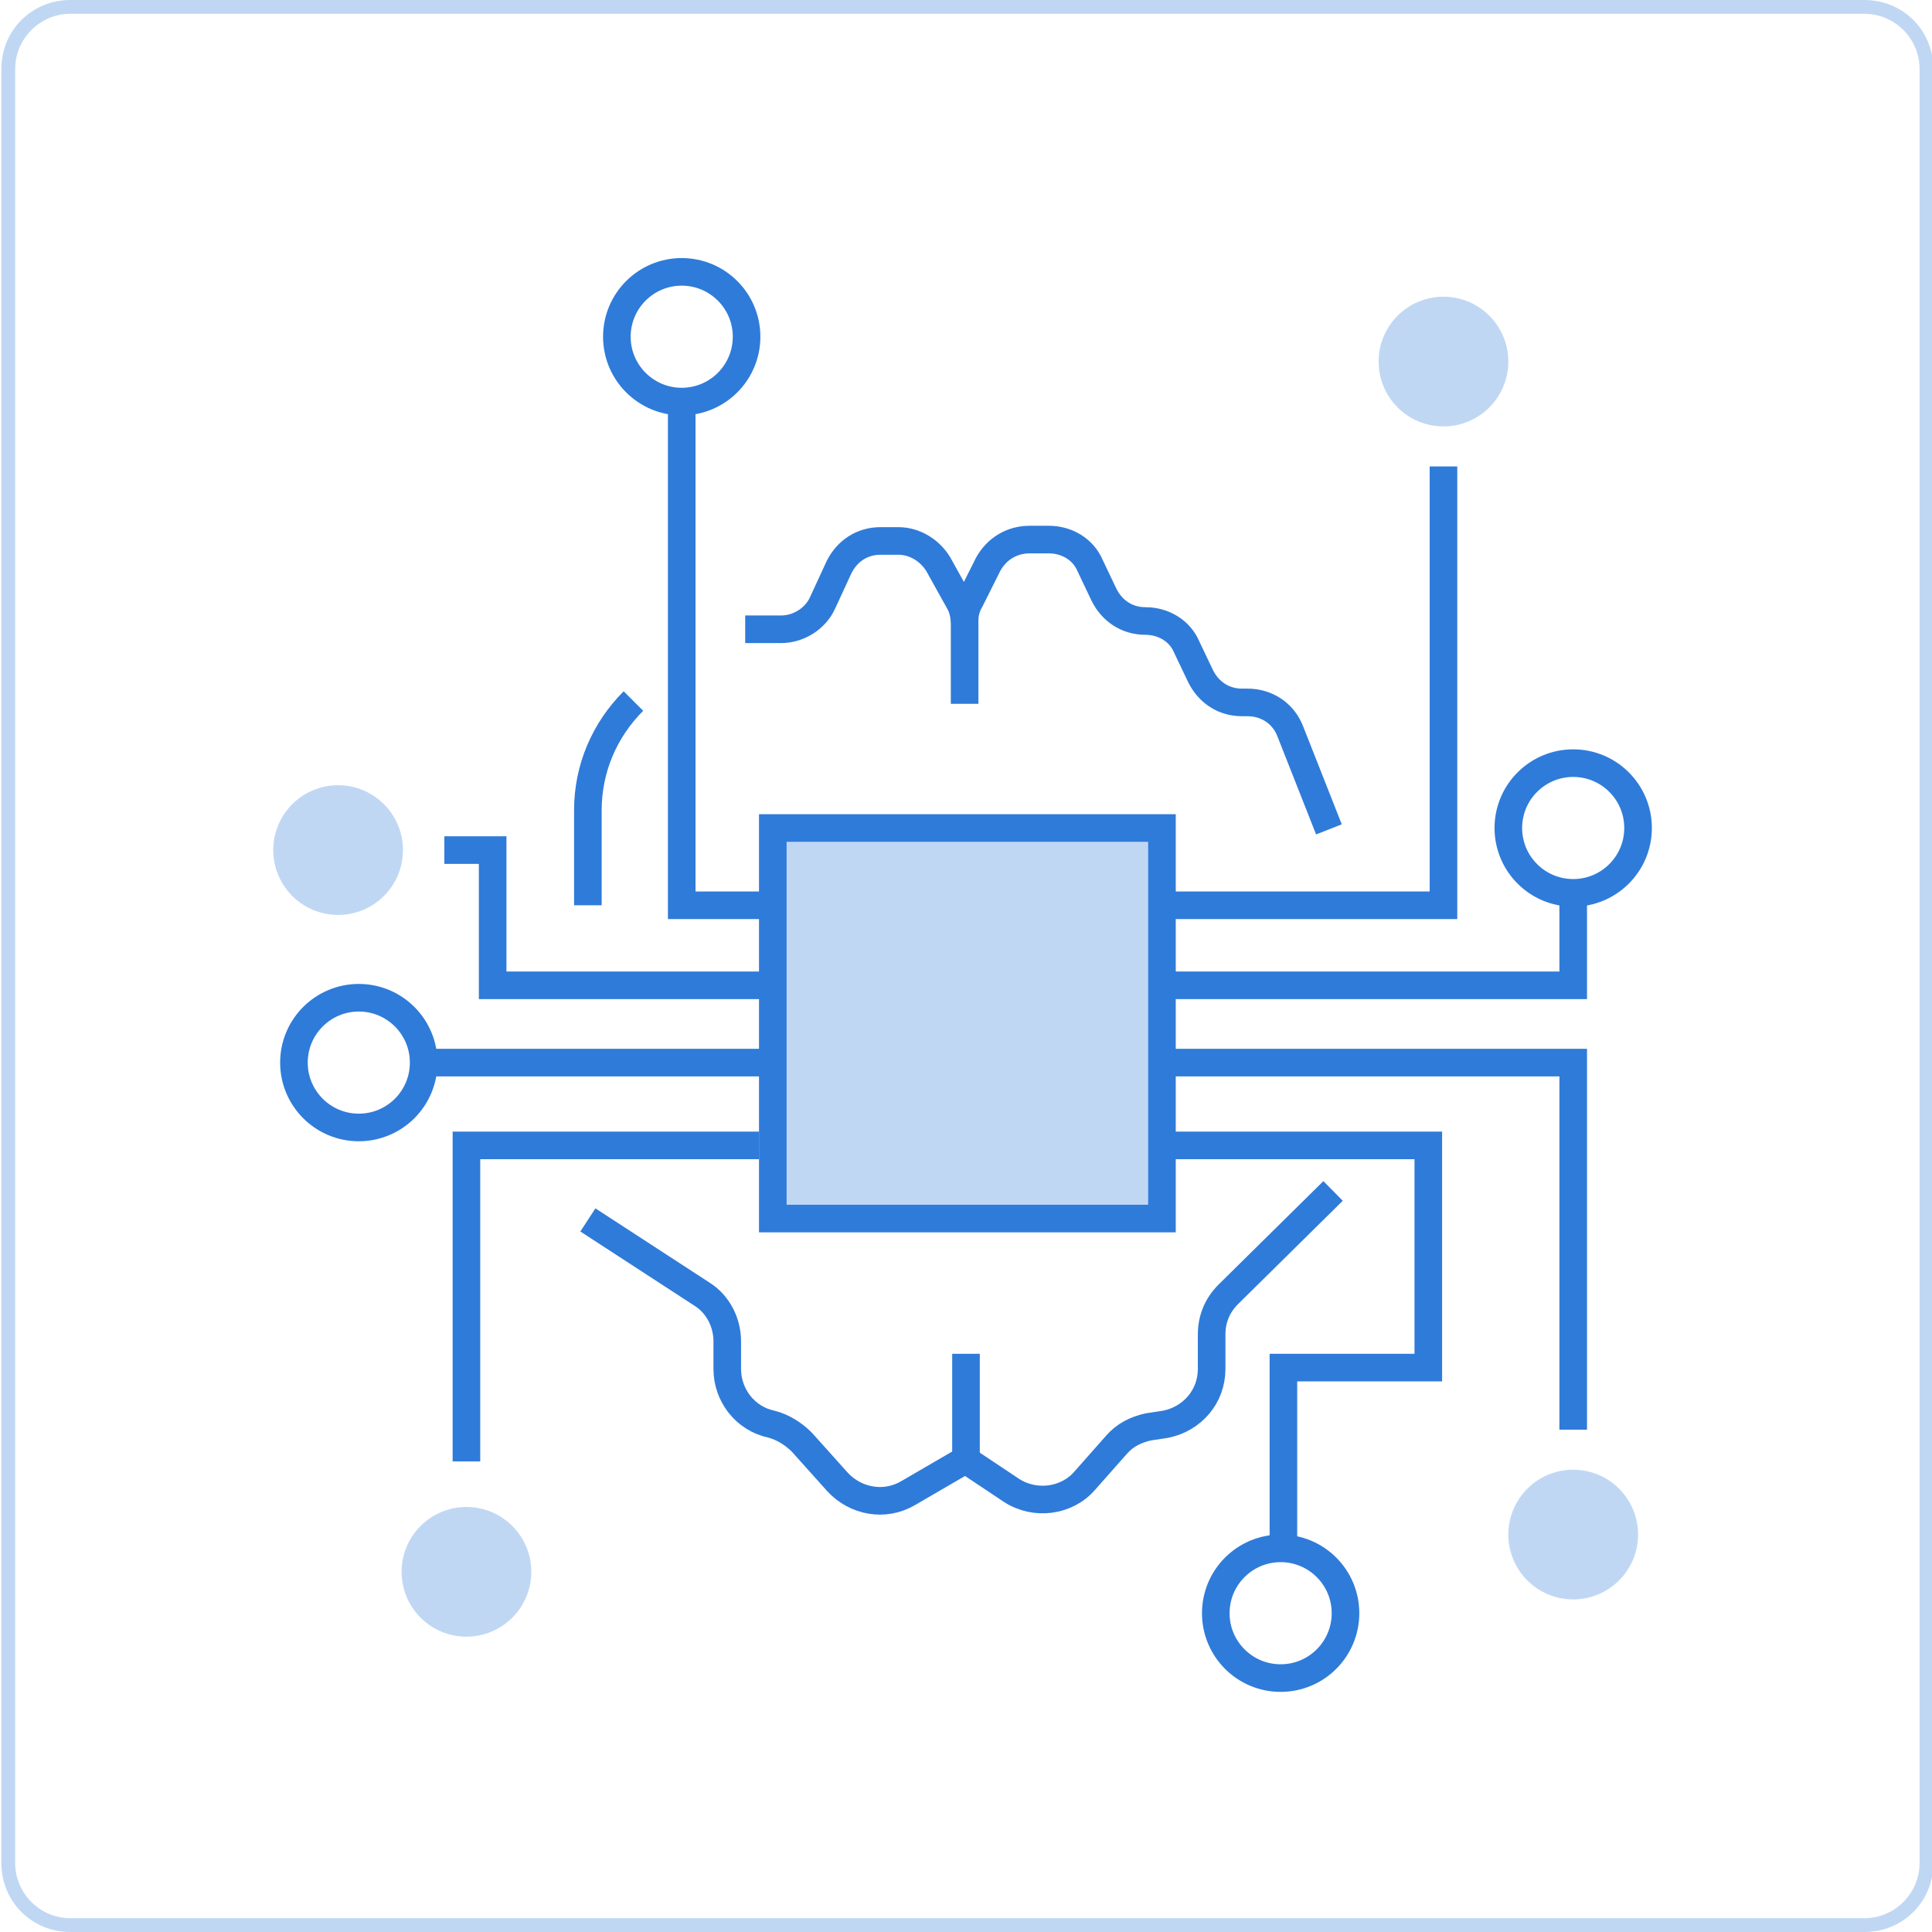 <?xml version="1.0" encoding="utf-8"?>
<!-- Generator: Adobe Illustrator 21.0.0, SVG Export Plug-In . SVG Version: 6.00 Build 0)  -->
<svg version="1.1" xmlns="http://www.w3.org/2000/svg" xmlns:xlink="http://www.w3.org/1999/xlink" x="0px" y="0px"
	 viewBox="0 0 140 140" style="enable-background:new 0 0 140 140;" xml:space="preserve">
<style type="text/css">
	.st0{fill:#FFFFFF;}
	.st1{fill:none;}
	.st2{fill:#C0D7F4;}
	.st3{fill:#FFFFFF;stroke:#2F7BD9;stroke-width:2;stroke-miterlimit:10;}
	.st4{fill:none;stroke:#2F7BD9;stroke-width:2;stroke-miterlimit:10;}
	.st5{fill:#2F7BD9;}
	.st6{fill:#C0D7F4;stroke:#2F7BD9;stroke-width:2;stroke-miterlimit:10;}
	.st7{fill:#FFFFFF;stroke:#2F7BD9;stroke-width:2;stroke-linecap:square;stroke-miterlimit:10;}
	.st8{fill:#C0D7F4;stroke:#2F7BD9;stroke-width:2;stroke-linecap:square;stroke-miterlimit:10;}
	.st9{fill:#FFFFFF;stroke:#FF7443;stroke-width:2;stroke-miterlimit:10;}
	.st10{fill:#FFB9A1;}
	.st11{fill:#FF7443;}
	.st12{fill:#4D4D4D;}
	.st13{fill:none;stroke:#FF7443;stroke-width:2;stroke-miterlimit:10;}
	.st14{fill:none;stroke:#FFFFFF;stroke-width:2;stroke-miterlimit:10;}
	.st15{fill:none;stroke:#2F7BD9;stroke-width:2;stroke-miterlimit:10;stroke-dasharray:4.238,4.238;}
	.st16{fill:none;stroke:#2F7BD9;stroke-width:2;stroke-miterlimit:10;stroke-dasharray:4.108,4.108;}
	.st17{fill:none;stroke:#2F7BD9;stroke-width:2;stroke-miterlimit:10;stroke-dasharray:4.157,4.157;}
	.st18{fill:none;stroke:#2F7BD9;stroke-width:2;stroke-miterlimit:10;stroke-dasharray:4.234,4.234;}
	.st19{fill:none;stroke:#FF7443;stroke-width:4;stroke-miterlimit:10;}
	.st20{fill:none;stroke:#2F7BD9;stroke-width:4;stroke-miterlimit:10;}
	.st21{fill:#FFFFFF;stroke:#2F7BD9;stroke-width:2;stroke-linejoin:round;stroke-miterlimit:10;}
	.st22{fill:none;stroke:#2F7BD9;stroke-width:2;stroke-linejoin:round;stroke-miterlimit:10;}
	.st23{fill:#2F7BD9;stroke:#FFFFFF;stroke-width:2;stroke-miterlimit:10;}
	.st24{fill:#D7D7D7;}
	.st25{opacity:0.8;fill:#FFB9A1;}
	.st26{fill:none;stroke:#D7D7D7;stroke-width:4;stroke-miterlimit:10;}
	.st27{fill:none;stroke:#2F7BD9;stroke-miterlimit:10;}
	.st28{fill:#FFB9A1;stroke:#FF7443;stroke-width:2;stroke-miterlimit:10;}
	.st29{fill:none;stroke:#C6C6C6;stroke-miterlimit:10;stroke-dasharray:4;}
	.st30{fill:#C6C6C6;}
	.st31{fill:none;stroke:#D7D7D7;stroke-miterlimit:10;stroke-dasharray:4;}
	.st32{fill:none;stroke:#4D4D4D;stroke-width:2;stroke-miterlimit:10;}
	.st33{opacity:0.3;}
	.st34{fill:#FFC392;stroke:#999FB0;stroke-width:2;stroke-linecap:round;stroke-linejoin:round;stroke-miterlimit:10;}
	.st35{fill:#C0D7F4;stroke:#2F7BD9;stroke-width:2;stroke-linejoin:round;stroke-miterlimit:10;}
	
		.st36{opacity:0.5;fill:#FFC392;stroke:#999FB0;stroke-width:2;stroke-linecap:round;stroke-linejoin:round;stroke-miterlimit:10;enable-background:new    ;}
</style>
<g id="Layer_1">
	<g>
		<path class="st2" d="M135.1,1c2.2,0,4,1.8,4,4v130c0,2.2-1.8,4-4,4H5.1c-2.2,0-4-1.8-4-4V5c0-2.2,1.8-4,4-4H135.1 M135.1,0H5.1
			c-2.8,0-5,2.2-5,5v130c0,2.8,2.2,5,5,5h130c2.8,0,5-2.2,5-5V5C140.1,2.2,137.9,0,135.1,0L135.1,0z"/>
	</g>
	<g>
		<polygon class="st6" points="84.2,88.3 56,88.3 56,65.6 56,60 84.2,60 		"/>
		<polyline class="st4" points="56,65.6 49.4,65.6 49.4,29.1 		"/>
		<polyline class="st4" points="84.2,65.6 104.6,65.6 104.6,33.8 		"/>
		<polyline class="st4" points="56,71.4 35.7,71.4 35.7,61.6 32.2,61.6 		"/>
		<polyline class="st4" points="84.2,71.4 114,71.4 114,64.7 		"/>
		<polyline class="st4" points="84.2,77 114,77 114,103.6 		"/>
		<polyline class="st4" points="84.2,83 103.5,83 103.5,99.1 93,99.1 93,112.2 		"/>
		<line class="st4" x1="56" y1="77" x2="30.7" y2="77"/>
		<polyline class="st4" points="55,83 33.8,83 33.8,105.9 		"/>
		<path class="st4" d="M42.6,65.6v-6.9c0-3,1.2-5.8,3.3-7.9l0,0"/>
		<path class="st4" d="M54,45.6h2.6c1.3,0,2.5-0.8,3-1.9l1.2-2.6c0.6-1.2,1.7-1.9,3-1.9h1.3c1.2,0,2.3,0.7,2.9,1.7l1.5,2.7
			c0.3,0.5,0.4,1.1,0.4,1.7v5.7V45c0-0.5,0.1-1,0.4-1.5l1.3-2.6c0.6-1.1,1.7-1.8,3-1.8h1.4c1.3,0,2.5,0.7,3,1.9l1,2.1
			c0.6,1.2,1.7,1.9,3,1.9l0,0c1.3,0,2.5,0.7,3,1.9l1,2.1c0.6,1.2,1.7,1.9,3,1.9h0.4c1.4,0,2.6,0.8,3.1,2.1l2.8,7.1"/>
		<path class="st4" d="M96.6,86.3L89,93.8c-0.8,0.8-1.2,1.8-1.2,2.9v2.5c0,2-1.4,3.6-3.3,4l-1.3,0.2c-0.9,0.2-1.7,0.6-2.3,1.3
			l-2.3,2.6c-1.3,1.5-3.6,1.8-5.3,0.7l-3.3-2.2v-7.7"/>
		<path class="st4" d="M70.1,105.7l-4.3,2.5c-1.7,1-3.8,0.6-5.1-0.8l-2.6-2.9c-0.6-0.6-1.4-1.1-2.2-1.3h0c-1.9-0.4-3.2-2.1-3.2-4v-2
			c0-1.4-0.7-2.7-1.8-3.4l-8.3-5.4"/>
		<circle class="st4" cx="49.4" cy="24.4" r="4.7"/>
		<circle class="st2" cx="104.6" cy="26.2" r="4.7"/>
		<circle class="st4" cx="114" cy="60" r="4.7"/>
		<circle class="st2" cx="114" cy="111.2" r="4.7"/>
		<circle class="st4" cx="92.8" cy="116.9" r="4.7"/>
		<circle class="st2" cx="33.8" cy="113.9" r="4.7"/>
		<circle class="st4" cx="26" cy="77" r="4.7"/>
		<circle class="st2" cx="24.5" cy="61.6" r="4.7"/>
	</g>
</g>
<g id="Layer_2">
</g>
</svg>
